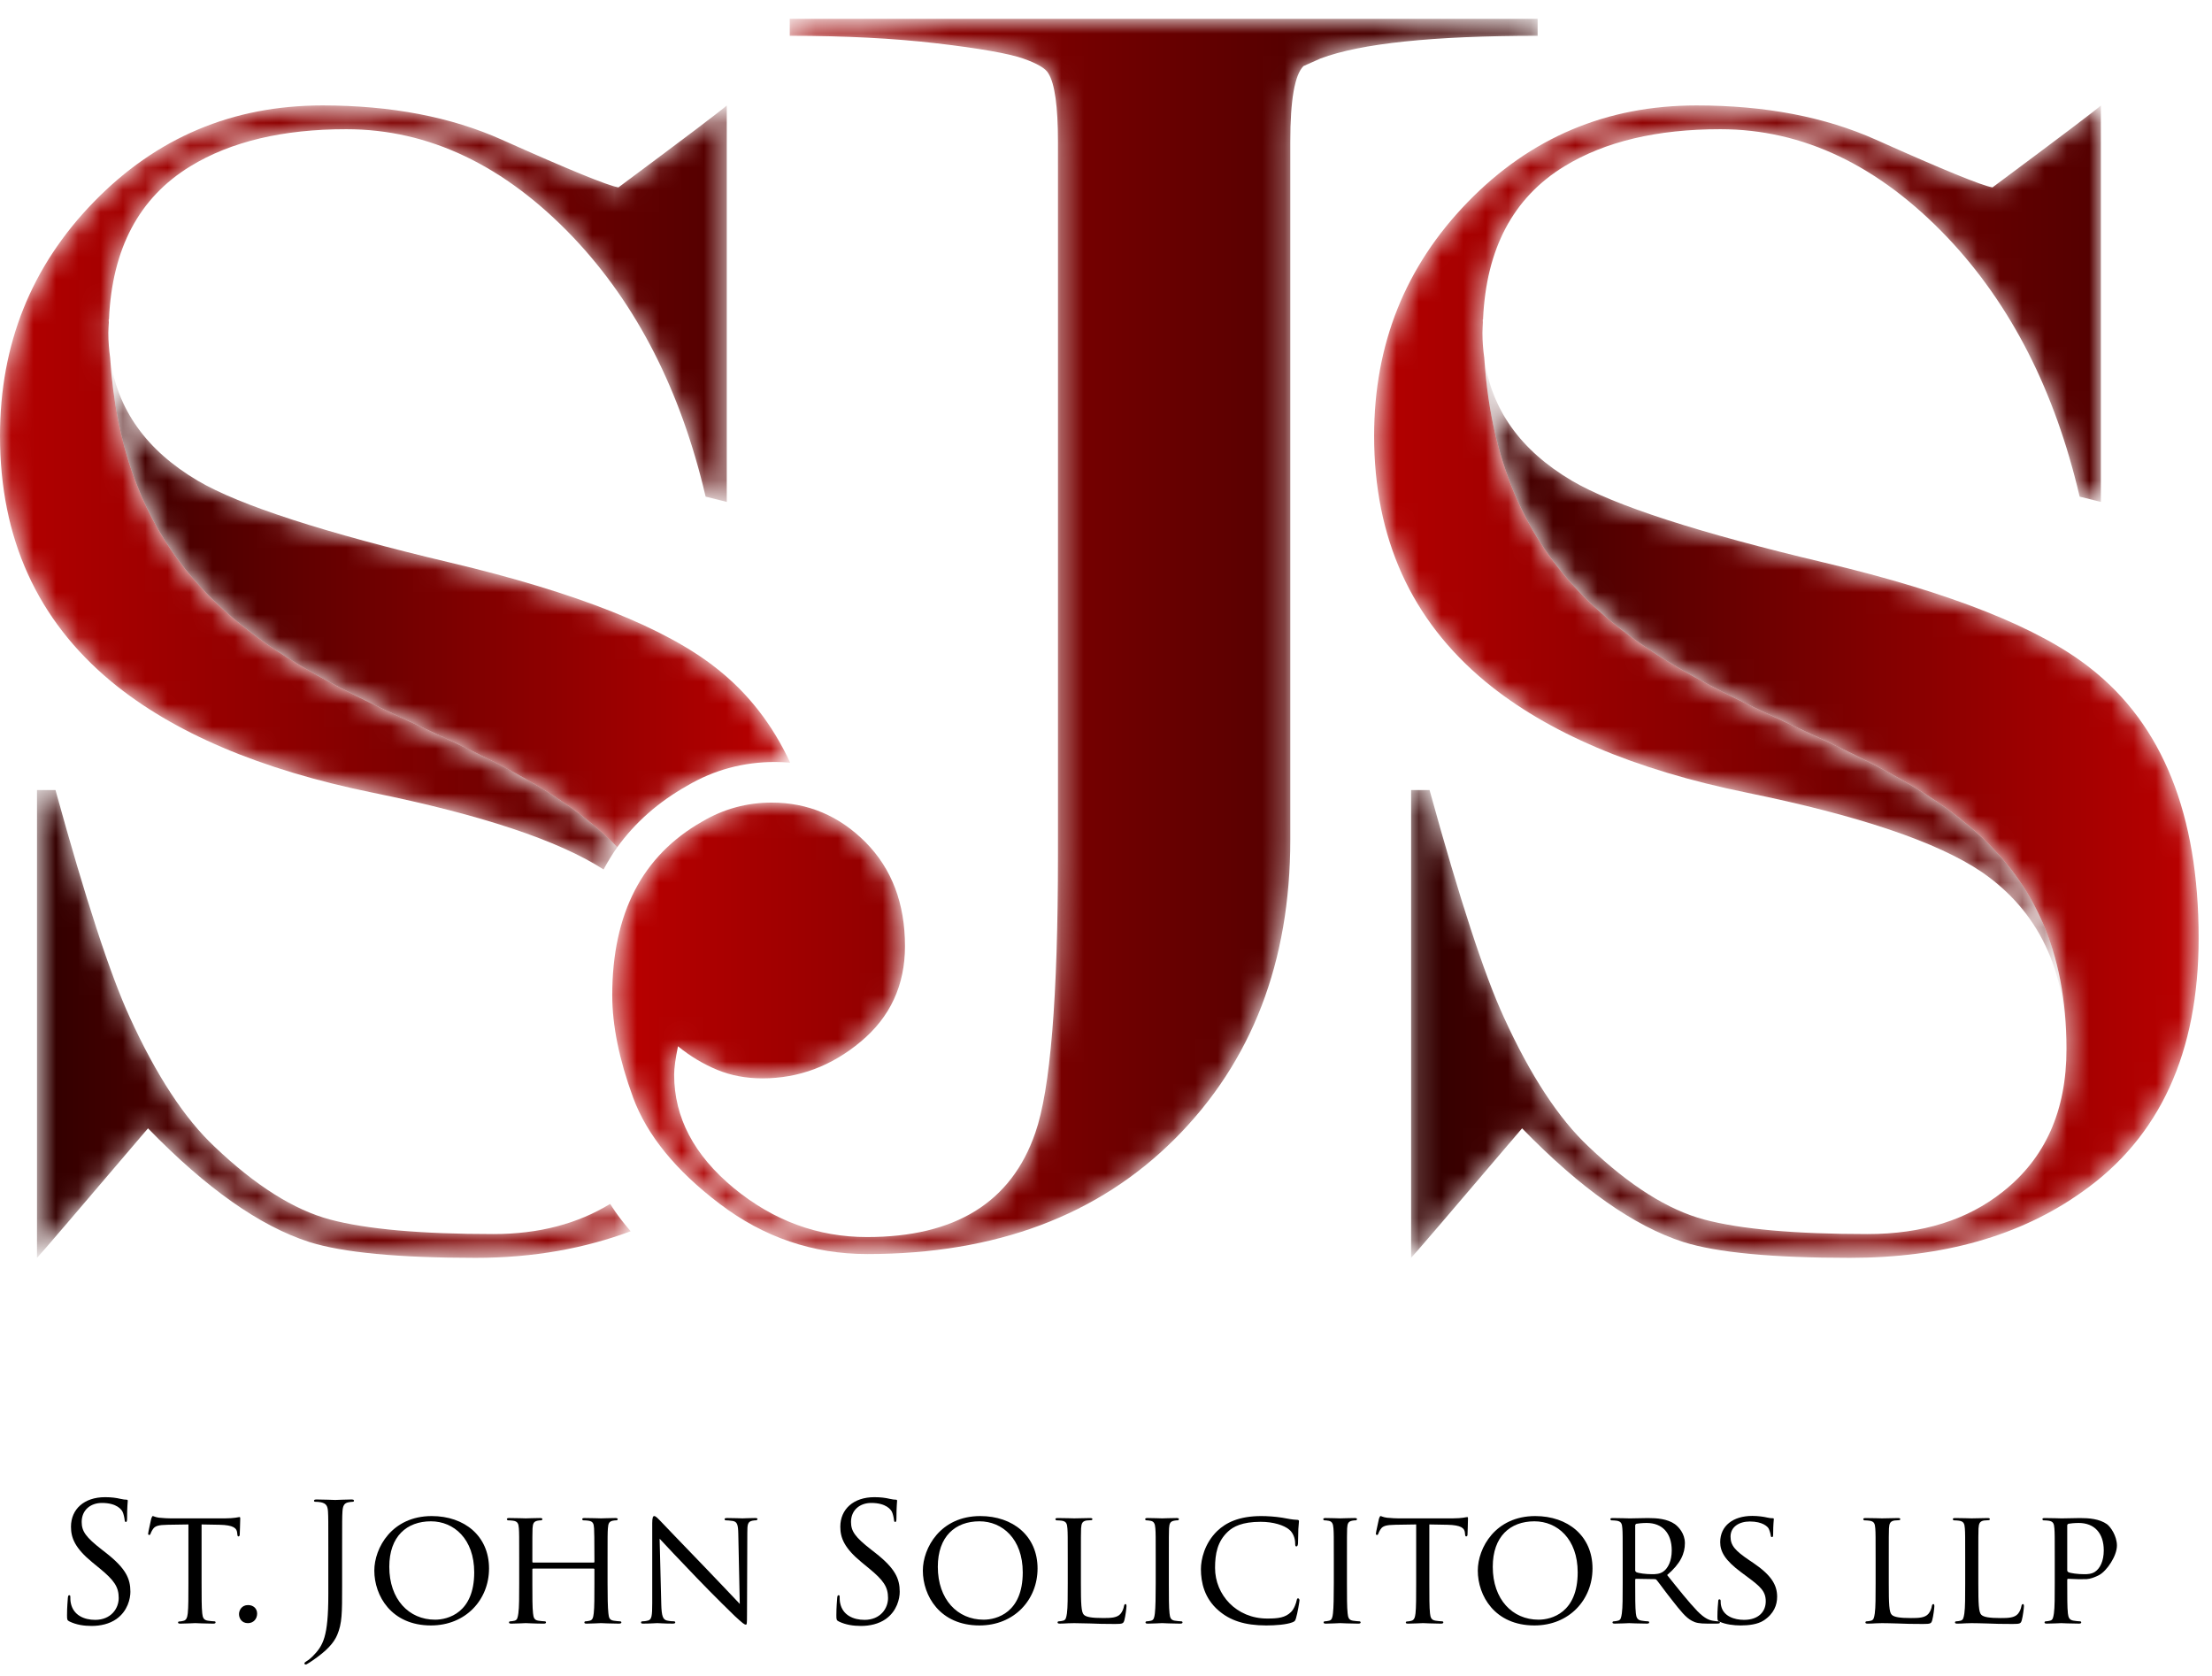 <svg width="99" height="75" viewBox="0 0 99 75" fill="none" xmlns="http://www.w3.org/2000/svg"><path  fillRule="evenodd" clipRule="evenodd" d="M3.111 72.563C3.008 72.512 3 72.482 3 72.284C3 71.916 3.03 71.622 3.037 71.505C3.045 71.424 3.059 71.387 3.096 71.387C3.14 71.387 3.148 71.41 3.148 71.468C3.148 71.534 3.148 71.638 3.17 71.74C3.281 72.284 3.766 72.49 4.26 72.49C4.967 72.49 5.313 71.982 5.313 71.513C5.313 71.006 5.099 70.712 4.466 70.19L4.134 69.918C3.354 69.278 3.177 68.822 3.177 68.323C3.177 67.537 3.766 67 4.701 67C4.989 67 5.202 67.03 5.387 67.074C5.527 67.103 5.586 67.111 5.644 67.111C5.703 67.111 5.718 67.125 5.718 67.162C5.718 67.198 5.688 67.442 5.688 67.941C5.688 68.058 5.674 68.11 5.637 68.11C5.593 68.11 5.586 68.074 5.578 68.014C5.57 67.926 5.527 67.728 5.482 67.646C5.438 67.566 5.239 67.258 4.562 67.258C4.053 67.258 3.656 67.574 3.656 68.11C3.656 68.529 3.847 68.794 4.555 69.345L4.761 69.506C5.63 70.19 5.836 70.646 5.836 71.233C5.836 71.534 5.718 72.093 5.21 72.453C4.894 72.674 4.496 72.762 4.098 72.762C3.752 72.762 3.413 72.71 3.111 72.563" fill="black"></path> <path  fillRule="evenodd" clipRule="evenodd" d="M9.022 70.844C9.022 71.446 9.022 71.938 9.051 72.196C9.073 72.38 9.103 72.496 9.302 72.527C9.39 72.541 9.537 72.556 9.597 72.556C9.64 72.556 9.648 72.585 9.648 72.607C9.648 72.636 9.618 72.659 9.545 72.659C9.191 72.659 8.779 72.636 8.742 72.636C8.712 72.636 8.263 72.659 8.072 72.659C7.998 72.659 7.969 72.644 7.969 72.607C7.969 72.585 7.984 72.563 8.02 72.563C8.079 72.563 8.153 72.548 8.211 72.533C8.344 72.504 8.381 72.38 8.404 72.196C8.433 71.938 8.433 71.446 8.433 70.844V68.22L7.498 68.235C7.093 68.242 6.937 68.286 6.842 68.433C6.768 68.544 6.761 68.588 6.739 68.632C6.724 68.683 6.702 68.691 6.672 68.691C6.658 68.691 6.629 68.676 6.629 68.639C6.629 68.572 6.761 68.014 6.768 67.963C6.783 67.927 6.812 67.845 6.834 67.845C6.879 67.845 6.945 67.896 7.122 67.919C7.305 67.94 7.556 67.948 7.63 67.948H10.075C10.289 67.948 10.436 67.933 10.54 67.919C10.635 67.904 10.693 67.89 10.723 67.89C10.752 67.89 10.752 67.927 10.752 67.963C10.752 68.154 10.73 68.602 10.73 68.676C10.73 68.727 10.701 68.756 10.672 68.756C10.642 68.756 10.628 68.734 10.62 68.646L10.613 68.58C10.591 68.389 10.45 68.249 9.832 68.235L9.022 68.22V70.844H9.022Z" fill="black"></path> <path  fillRule="evenodd" clipRule="evenodd" d="M10.697 72.233C10.697 72.063 10.815 71.828 11.103 71.828C11.331 71.828 11.508 71.975 11.508 72.21C11.508 72.446 11.346 72.637 11.095 72.637C10.815 72.637 10.697 72.416 10.697 72.233" fill="black"></path> <path  fillRule="evenodd" clipRule="evenodd" d="M15.312 70.997C15.312 72.188 15.312 72.644 15.092 73.165C14.937 73.533 14.613 73.879 14.017 74.289C13.921 74.356 13.802 74.437 13.729 74.474C13.714 74.481 13.699 74.488 13.677 74.488C13.656 74.488 13.625 74.474 13.625 74.445C13.625 74.4 13.662 74.378 13.729 74.334C13.818 74.282 13.921 74.194 13.987 74.128C14.466 73.644 14.694 73.253 14.694 71.357V69.234C14.694 68.088 14.694 67.881 14.68 67.647C14.664 67.397 14.605 67.28 14.362 67.228C14.303 67.213 14.178 67.206 14.112 67.206C14.083 67.206 14.053 67.191 14.053 67.161C14.053 67.117 14.09 67.103 14.17 67.103C14.502 67.103 14.966 67.125 15.003 67.125C15.04 67.125 15.504 67.103 15.725 67.103C15.806 67.103 15.843 67.117 15.843 67.161C15.843 67.191 15.813 67.206 15.784 67.206C15.732 67.206 15.688 67.213 15.599 67.228C15.4 67.265 15.342 67.389 15.327 67.647C15.312 67.881 15.312 68.088 15.312 69.234V70.997H15.312Z" fill="black"></path> <path  fillRule="evenodd" clipRule="evenodd" d="M19.471 72.482C20.053 72.482 21.224 72.173 21.224 70.365C21.224 68.867 20.311 68.08 19.287 68.08C18.204 68.08 17.423 68.756 17.423 70.116C17.423 71.571 18.3 72.482 19.471 72.482ZM19.323 67.845C20.783 67.845 21.887 68.734 21.887 70.19C21.887 71.586 20.848 72.74 19.287 72.74C17.512 72.74 16.753 71.409 16.753 70.285C16.753 69.278 17.534 67.845 19.323 67.845Z" fill="black"></path> <path  fillRule="evenodd" clipRule="evenodd" d="M27.192 70.844C27.192 71.446 27.2 71.938 27.229 72.195C27.251 72.379 27.266 72.496 27.465 72.527C27.553 72.541 27.7 72.556 27.752 72.556C27.796 72.556 27.81 72.585 27.81 72.607C27.81 72.636 27.774 72.659 27.7 72.659C27.347 72.659 26.935 72.636 26.898 72.636C26.868 72.636 26.448 72.659 26.257 72.659C26.183 72.659 26.154 72.644 26.154 72.607C26.154 72.585 26.169 72.556 26.206 72.556C26.264 72.556 26.338 72.541 26.397 72.527C26.53 72.496 26.551 72.371 26.574 72.188C26.604 71.931 26.604 71.46 26.604 70.859V70.233C26.604 70.204 26.588 70.196 26.567 70.196H23.863C23.841 70.196 23.826 70.204 23.826 70.233V70.859C23.826 71.46 23.826 71.938 23.856 72.195C23.878 72.379 23.901 72.496 24.092 72.527C24.187 72.541 24.328 72.556 24.386 72.556C24.423 72.556 24.437 72.585 24.437 72.607C24.437 72.636 24.409 72.659 24.335 72.659C23.974 72.659 23.562 72.636 23.532 72.636C23.495 72.636 23.082 72.659 22.884 72.659C22.818 72.659 22.781 72.644 22.781 72.607C22.781 72.585 22.796 72.556 22.833 72.556C22.892 72.556 22.972 72.541 23.032 72.527C23.157 72.496 23.171 72.379 23.2 72.195C23.237 71.938 23.237 71.446 23.237 70.844V69.741C23.237 68.771 23.237 68.595 23.223 68.396C23.207 68.183 23.171 68.08 22.958 68.052C22.906 68.043 22.796 68.036 22.736 68.036C22.714 68.036 22.686 68.007 22.686 67.985C22.686 67.948 22.714 67.933 22.788 67.933C23.082 67.933 23.495 67.948 23.532 67.948C23.562 67.948 23.974 67.933 24.173 67.933C24.247 67.933 24.275 67.948 24.275 67.985C24.275 68.007 24.247 68.036 24.224 68.036C24.18 68.036 24.136 68.036 24.062 68.052C23.886 68.088 23.849 68.175 23.834 68.396C23.826 68.595 23.826 68.786 23.826 69.756V69.888C23.826 69.925 23.841 69.925 23.863 69.925H26.567C26.588 69.925 26.604 69.925 26.604 69.888V69.756C26.604 68.786 26.596 68.595 26.588 68.396C26.574 68.183 26.543 68.08 26.331 68.052C26.279 68.043 26.169 68.036 26.109 68.036C26.08 68.036 26.058 68.007 26.058 67.985C26.058 67.948 26.087 67.933 26.161 67.933C26.448 67.933 26.868 67.948 26.898 67.948C26.935 67.948 27.347 67.933 27.538 67.933C27.611 67.933 27.648 67.948 27.648 67.985C27.648 68.007 27.619 68.036 27.59 68.036C27.546 68.036 27.509 68.036 27.428 68.052C27.259 68.088 27.222 68.175 27.207 68.396C27.192 68.595 27.192 68.771 27.192 69.741V70.844H27.192Z" fill="black"></path> <path  fillRule="evenodd" clipRule="evenodd" d="M29.596 71.806C29.611 72.321 29.67 72.475 29.846 72.519C29.964 72.548 30.111 72.556 30.171 72.556C30.2 72.556 30.222 72.578 30.222 72.607C30.222 72.644 30.178 72.658 30.104 72.658C29.736 72.658 29.479 72.636 29.419 72.636C29.36 72.636 29.088 72.658 28.794 72.658C28.727 72.658 28.69 72.652 28.69 72.607C28.69 72.578 28.712 72.556 28.742 72.556C28.794 72.556 28.911 72.548 29.008 72.519C29.169 72.475 29.191 72.306 29.191 71.74V68.161C29.191 67.912 29.228 67.845 29.279 67.845C29.353 67.845 29.464 67.97 29.529 68.036C29.633 68.139 30.576 69.139 31.577 70.167C32.218 70.828 32.91 71.571 33.109 71.776L33.043 68.646C33.035 68.242 32.998 68.102 32.8 68.065C32.682 68.044 32.534 68.036 32.483 68.036C32.439 68.036 32.431 68 32.431 67.977C32.431 67.94 32.483 67.933 32.556 67.933C32.852 67.933 33.16 67.948 33.234 67.948C33.308 67.948 33.521 67.933 33.787 67.933C33.853 67.933 33.904 67.94 33.904 67.977C33.904 68 33.875 68.036 33.831 68.036C33.801 68.036 33.75 68.036 33.676 68.052C33.462 68.095 33.447 68.22 33.447 68.595L33.433 72.255C33.433 72.666 33.425 72.703 33.382 72.703C33.315 72.703 33.249 72.652 32.888 72.321C32.821 72.261 31.886 71.344 31.202 70.63C30.45 69.844 29.721 69.08 29.522 68.859L29.596 71.806H29.596Z" fill="black"></path> <path  fillRule="evenodd" clipRule="evenodd" d="M37.543 72.563C37.44 72.512 37.432 72.482 37.432 72.284C37.432 71.916 37.462 71.622 37.469 71.505C37.477 71.424 37.492 71.387 37.528 71.387C37.573 71.387 37.58 71.41 37.58 71.468C37.58 71.534 37.58 71.638 37.602 71.74C37.713 72.284 38.198 72.49 38.693 72.49C39.399 72.49 39.745 71.982 39.745 71.513C39.745 71.006 39.531 70.712 38.898 70.19L38.567 69.918C37.787 69.278 37.609 68.822 37.609 68.323C37.609 67.537 38.198 67 39.134 67C39.422 67 39.635 67.03 39.819 67.074C39.959 67.103 40.018 67.111 40.077 67.111C40.135 67.111 40.15 67.125 40.15 67.162C40.15 67.198 40.121 67.442 40.121 67.941C40.121 68.058 40.106 68.11 40.069 68.11C40.025 68.11 40.018 68.074 40.01 68.014C40.003 67.926 39.959 67.728 39.914 67.646C39.87 67.566 39.672 67.258 38.994 67.258C38.486 67.258 38.088 67.574 38.088 68.11C38.088 68.529 38.28 68.794 38.987 69.345L39.193 69.506C40.062 70.19 40.268 70.646 40.268 71.233C40.268 71.534 40.15 72.093 39.642 72.453C39.326 72.674 38.928 72.762 38.53 72.762C38.184 72.762 37.845 72.71 37.543 72.563" fill="black"></path> <path  fillRule="evenodd" clipRule="evenodd" d="M44.021 72.482C44.603 72.482 45.774 72.173 45.774 70.365C45.774 68.867 44.861 68.08 43.837 68.08C42.754 68.08 41.973 68.756 41.973 70.116C41.973 71.571 42.85 72.482 44.021 72.482ZM43.873 67.845C45.333 67.845 46.437 68.734 46.437 70.19C46.437 71.586 45.398 72.74 43.837 72.74C42.062 72.74 41.303 71.409 41.303 70.285C41.303 69.278 42.084 67.845 43.873 67.845Z" fill="black"></path> <path  fillRule="evenodd" clipRule="evenodd" d="M48.377 70.858C48.377 71.776 48.392 72.151 48.51 72.262C48.613 72.365 48.863 72.408 49.371 72.408C49.71 72.408 49.997 72.402 50.152 72.218C50.233 72.122 50.285 71.99 50.307 71.865C50.314 71.821 50.336 71.784 50.373 71.784C50.402 71.784 50.417 71.814 50.417 71.879C50.417 71.946 50.373 72.321 50.322 72.505C50.277 72.651 50.255 72.674 49.909 72.674C49.445 72.674 49.084 72.666 48.783 72.651C48.489 72.643 48.266 72.637 48.076 72.637C48.046 72.637 47.935 72.637 47.81 72.643C47.678 72.651 47.538 72.658 47.434 72.658C47.368 72.658 47.332 72.643 47.332 72.607C47.332 72.585 47.347 72.556 47.384 72.556C47.442 72.556 47.523 72.542 47.583 72.526C47.707 72.497 47.722 72.379 47.752 72.196C47.788 71.938 47.788 71.446 47.788 70.843V69.742C47.788 68.771 47.788 68.595 47.773 68.397C47.759 68.183 47.722 68.08 47.509 68.051C47.457 68.043 47.347 68.037 47.288 68.037C47.265 68.037 47.235 68.007 47.235 67.985C47.235 67.948 47.265 67.934 47.339 67.934C47.633 67.934 48.039 67.948 48.076 67.948C48.104 67.948 48.591 67.934 48.79 67.934C48.856 67.934 48.893 67.948 48.893 67.985C48.893 68.007 48.863 68.029 48.841 68.029C48.797 68.029 48.701 68.037 48.627 68.043C48.436 68.08 48.4 68.175 48.385 68.397C48.377 68.595 48.377 68.771 48.377 69.742V70.858H48.377Z" fill="black"></path> <path  fillRule="evenodd" clipRule="evenodd" d="M84.534 70.859C84.534 71.776 84.549 72.152 84.667 72.262C84.769 72.365 85.019 72.409 85.528 72.409C85.867 72.409 86.154 72.402 86.309 72.218C86.39 72.123 86.442 71.99 86.463 71.865C86.471 71.821 86.493 71.784 86.53 71.784C86.559 71.784 86.574 71.814 86.574 71.88C86.574 71.946 86.53 72.321 86.479 72.505C86.434 72.652 86.412 72.674 86.066 72.674C85.602 72.674 85.241 72.667 84.939 72.652C84.645 72.644 84.423 72.637 84.232 72.637C84.203 72.637 84.092 72.637 83.967 72.644C83.835 72.652 83.694 72.659 83.591 72.659C83.525 72.659 83.488 72.644 83.488 72.608C83.488 72.585 83.503 72.556 83.54 72.556C83.599 72.556 83.68 72.542 83.739 72.527C83.863 72.497 83.879 72.38 83.908 72.197C83.945 71.939 83.945 71.446 83.945 70.844V69.742C83.945 68.772 83.945 68.596 83.93 68.397C83.915 68.184 83.879 68.081 83.665 68.052C83.614 68.044 83.503 68.037 83.444 68.037C83.422 68.037 83.392 68.008 83.392 67.985C83.392 67.948 83.422 67.934 83.495 67.934C83.79 67.934 84.195 67.948 84.232 67.948C84.261 67.948 84.748 67.934 84.947 67.934C85.013 67.934 85.05 67.948 85.05 67.985C85.05 68.008 85.019 68.029 84.998 68.029C84.954 68.029 84.858 68.037 84.784 68.044C84.593 68.081 84.556 68.176 84.542 68.397C84.534 68.596 84.534 68.772 84.534 69.742V70.859H84.534Z" fill="black"></path> <path  fillRule="evenodd" clipRule="evenodd" d="M88.542 70.859C88.542 71.776 88.558 72.152 88.675 72.262C88.778 72.365 89.028 72.409 89.536 72.409C89.876 72.409 90.163 72.402 90.317 72.218C90.398 72.123 90.45 71.99 90.472 71.865C90.479 71.821 90.502 71.784 90.539 71.784C90.567 71.784 90.583 71.814 90.583 71.88C90.583 71.946 90.539 72.321 90.487 72.505C90.442 72.652 90.421 72.674 90.074 72.674C89.61 72.674 89.249 72.667 88.948 72.652C88.654 72.644 88.432 72.637 88.241 72.637C88.211 72.637 88.1 72.637 87.975 72.644C87.843 72.652 87.703 72.659 87.6 72.659C87.534 72.659 87.497 72.644 87.497 72.608C87.497 72.585 87.512 72.556 87.549 72.556C87.608 72.556 87.689 72.542 87.748 72.527C87.872 72.497 87.887 72.38 87.917 72.197C87.954 71.939 87.954 71.446 87.954 70.844V69.742C87.954 68.772 87.954 68.596 87.939 68.397C87.924 68.184 87.887 68.081 87.674 68.052C87.623 68.044 87.512 68.037 87.453 68.037C87.43 68.037 87.401 68.008 87.401 67.985C87.401 67.948 87.43 67.934 87.504 67.934C87.798 67.934 88.204 67.948 88.241 67.948C88.27 67.948 88.756 67.934 88.955 67.934C89.022 67.934 89.059 67.948 89.059 67.985C89.059 68.008 89.028 68.029 89.007 68.029C88.962 68.029 88.866 68.037 88.792 68.044C88.602 68.081 88.565 68.176 88.55 68.397C88.542 68.596 88.542 68.772 88.542 69.742V70.859H88.542Z" fill="black"></path> <path  fillRule="evenodd" clipRule="evenodd" d="M92.521 70.27C92.521 70.307 92.536 70.329 92.565 70.352C92.662 70.403 92.993 70.447 93.28 70.447C93.434 70.447 93.611 70.44 93.766 70.337C93.987 70.19 94.156 69.858 94.156 69.382C94.156 68.602 93.729 68.154 93.037 68.154C92.845 68.154 92.638 68.176 92.573 68.19C92.543 68.206 92.521 68.227 92.521 68.264V70.27H92.521ZM91.962 69.742C91.962 68.771 91.962 68.595 91.946 68.397C91.932 68.184 91.895 68.081 91.682 68.052C91.63 68.044 91.52 68.037 91.46 68.037C91.438 68.037 91.409 68.007 91.409 67.986C91.409 67.949 91.438 67.934 91.512 67.934C91.806 67.934 92.241 67.949 92.277 67.949C92.344 67.949 92.889 67.934 93.088 67.934C93.501 67.934 93.957 67.97 94.296 68.206C94.458 68.323 94.745 68.733 94.745 69.166C94.745 69.629 94.296 70.296 93.95 70.484C93.784 70.574 93.547 70.66 93.39 70.667C93.19 70.677 92.915 70.672 92.565 70.653C92.536 70.653 92.521 70.667 92.521 70.704V70.851C92.521 71.454 92.521 71.938 92.55 72.196C92.573 72.38 92.609 72.497 92.808 72.526C92.897 72.542 93.037 72.556 93.096 72.556C93.139 72.556 93.147 72.586 93.147 72.607C93.147 72.637 93.118 72.658 93.044 72.658C92.69 72.658 92.278 72.637 92.249 72.637C92.241 72.637 91.806 72.658 91.607 72.658C91.541 72.658 91.505 72.644 91.505 72.607C91.505 72.586 91.52 72.556 91.557 72.556C91.615 72.556 91.696 72.542 91.755 72.526C91.881 72.497 91.895 72.38 91.925 72.196C91.962 71.938 91.962 71.446 91.962 70.844V69.742L91.962 69.742Z" fill="black"></path> <path  fillRule="evenodd" clipRule="evenodd" d="M52.313 70.844C52.313 71.446 52.313 71.938 52.343 72.195C52.364 72.379 52.388 72.496 52.578 72.527C52.674 72.541 52.814 72.556 52.873 72.556C52.91 72.556 52.925 72.585 52.925 72.607C52.925 72.636 52.896 72.659 52.822 72.659C52.461 72.659 52.041 72.636 52.012 72.636C51.975 72.636 51.569 72.659 51.37 72.659C51.304 72.659 51.268 72.644 51.268 72.607C51.268 72.585 51.283 72.556 51.32 72.556C51.378 72.556 51.459 72.541 51.519 72.527C51.643 72.496 51.665 72.379 51.688 72.195C51.717 71.938 51.725 71.446 51.725 70.844V69.741C51.725 68.771 51.725 68.595 51.709 68.396C51.695 68.183 51.643 68.088 51.503 68.059C51.43 68.043 51.349 68.036 51.304 68.036C51.275 68.036 51.253 68.007 51.253 67.985C51.253 67.948 51.283 67.933 51.357 67.933C51.569 67.933 51.975 67.948 52.012 67.948C52.041 67.948 52.461 67.933 52.66 67.933C52.733 67.933 52.763 67.948 52.763 67.985C52.763 68.007 52.733 68.036 52.711 68.036C52.667 68.036 52.623 68.036 52.549 68.052C52.372 68.088 52.336 68.175 52.321 68.396C52.313 68.595 52.313 68.771 52.313 69.741V70.844H52.313Z" fill="black"></path> <path  fillRule="evenodd" clipRule="evenodd" d="M54.536 72.071C53.903 71.527 53.748 70.814 53.748 70.219C53.748 69.8 53.903 69.072 54.477 68.514C54.867 68.139 55.456 67.845 56.45 67.845C56.709 67.845 57.077 67.867 57.392 67.919C57.636 67.963 57.842 68.007 58.056 68.014C58.123 68.014 58.136 68.044 58.136 68.08C58.136 68.132 58.123 68.205 58.108 68.433C58.1 68.639 58.1 68.984 58.093 69.072C58.086 69.168 58.056 69.204 58.02 69.204C57.975 69.204 57.967 69.16 57.967 69.072C57.967 68.83 57.864 68.58 57.695 68.448C57.466 68.256 56.995 68.102 56.422 68.102C55.589 68.102 55.191 68.323 54.963 68.536C54.485 68.977 54.381 69.536 54.381 70.167C54.381 71.365 55.331 72.431 56.716 72.431C57.202 72.431 57.526 72.394 57.784 72.136C57.924 71.997 58.012 71.732 58.034 71.616C58.049 71.549 58.056 71.527 58.1 71.527C58.129 71.527 58.16 71.571 58.16 71.616C58.16 71.659 58.071 72.203 58.004 72.416C57.967 72.533 57.953 72.556 57.842 72.6C57.578 72.703 57.092 72.74 56.672 72.74C55.699 72.74 55.044 72.512 54.536 72.071" fill="black"></path> <path  fillRule="evenodd" clipRule="evenodd" d="M60.284 70.844C60.284 71.446 60.284 71.938 60.314 72.195C60.335 72.379 60.359 72.496 60.549 72.527C60.645 72.541 60.785 72.556 60.844 72.556C60.88 72.556 60.896 72.585 60.896 72.607C60.896 72.636 60.867 72.659 60.793 72.659C60.432 72.659 60.011 72.636 59.983 72.636C59.946 72.636 59.54 72.659 59.341 72.659C59.275 72.659 59.239 72.644 59.239 72.607C59.239 72.585 59.254 72.556 59.291 72.556C59.349 72.556 59.43 72.541 59.489 72.527C59.614 72.496 59.636 72.379 59.659 72.195C59.688 71.938 59.696 71.446 59.696 70.844V69.741C59.696 68.771 59.696 68.595 59.68 68.396C59.666 68.183 59.614 68.088 59.474 68.059C59.401 68.043 59.319 68.036 59.275 68.036C59.246 68.036 59.224 68.007 59.224 67.985C59.224 67.948 59.254 67.933 59.328 67.933C59.54 67.933 59.946 67.948 59.983 67.948C60.011 67.948 60.432 67.933 60.631 67.933C60.704 67.933 60.734 67.948 60.734 67.985C60.734 68.007 60.704 68.036 60.682 68.036C60.638 68.036 60.594 68.036 60.52 68.052C60.343 68.088 60.306 68.175 60.292 68.396C60.284 68.595 60.284 68.771 60.284 69.741V70.844H60.284Z" fill="black"></path> <path  fillRule="evenodd" clipRule="evenodd" d="M63.971 70.844C63.971 71.446 63.971 71.938 64.001 72.196C64.022 72.38 64.052 72.496 64.251 72.527C64.339 72.541 64.487 72.556 64.546 72.556C64.589 72.556 64.597 72.585 64.597 72.607C64.597 72.636 64.567 72.659 64.494 72.659C64.14 72.659 63.728 72.636 63.691 72.636C63.662 72.636 63.213 72.659 63.021 72.659C62.947 72.659 62.918 72.644 62.918 72.607C62.918 72.585 62.933 72.563 62.97 72.563C63.028 72.563 63.102 72.548 63.16 72.533C63.294 72.504 63.331 72.38 63.353 72.196C63.382 71.938 63.382 71.446 63.382 70.844V68.22L62.447 68.235C62.042 68.242 61.886 68.286 61.791 68.433C61.717 68.544 61.71 68.588 61.688 68.632C61.673 68.683 61.651 68.691 61.621 68.691C61.608 68.691 61.578 68.676 61.578 68.639C61.578 68.572 61.71 68.014 61.717 67.963C61.732 67.927 61.761 67.845 61.783 67.845C61.828 67.845 61.894 67.896 62.071 67.919C62.255 67.94 62.505 67.948 62.579 67.948H65.024C65.238 67.948 65.385 67.933 65.489 67.919C65.584 67.904 65.643 67.89 65.672 67.89C65.701 67.89 65.701 67.927 65.701 67.963C65.701 68.154 65.68 68.602 65.68 68.676C65.68 68.727 65.651 68.756 65.621 68.756C65.591 68.756 65.577 68.734 65.569 68.646L65.562 68.58C65.54 68.389 65.4 68.249 64.782 68.235L63.971 68.22V70.844H63.971Z" fill="black"></path> <path  fillRule="evenodd" clipRule="evenodd" d="M68.858 72.482C69.44 72.482 70.611 72.173 70.611 70.365C70.611 68.867 69.698 68.08 68.674 68.08C67.591 68.08 66.81 68.756 66.81 70.116C66.81 71.571 67.687 72.482 68.858 72.482ZM68.71 67.845C70.169 67.845 71.274 68.734 71.274 70.19C71.274 71.586 70.235 72.74 68.674 72.74C66.899 72.74 66.14 71.409 66.14 70.285C66.14 69.278 66.921 67.845 68.71 67.845Z" fill="black"></path> <path  fillRule="evenodd" clipRule="evenodd" d="M73.185 70.27C73.185 70.307 73.2 70.329 73.229 70.352C73.325 70.403 73.656 70.447 73.943 70.447C74.098 70.447 74.275 70.44 74.43 70.337C74.65 70.19 74.82 69.858 74.82 69.382C74.82 68.602 74.392 68.154 73.701 68.154C73.509 68.154 73.302 68.176 73.236 68.19C73.207 68.206 73.185 68.227 73.185 68.264V70.27H73.185ZM72.625 69.742C72.625 68.771 72.625 68.595 72.61 68.397C72.596 68.184 72.559 68.081 72.346 68.052C72.294 68.044 72.184 68.037 72.124 68.037C72.102 68.037 72.073 68.007 72.073 67.986C72.073 67.949 72.102 67.934 72.176 67.934C72.47 67.934 72.904 67.949 72.941 67.949C73.008 67.949 73.553 67.934 73.752 67.934C74.165 67.934 74.621 67.97 74.96 68.206C75.122 68.323 75.409 68.624 75.409 69.058C75.409 69.521 75.217 69.97 74.614 70.484C75.144 71.146 75.593 71.711 75.969 72.1C76.315 72.454 76.528 72.512 76.69 72.534C76.815 72.556 76.882 72.556 76.919 72.556C76.956 72.556 76.977 72.586 76.977 72.607C76.977 72.644 76.941 72.658 76.823 72.658H76.418C76.049 72.658 75.888 72.622 75.726 72.534C75.446 72.387 75.21 72.086 74.841 71.616C74.57 71.278 74.282 70.874 74.142 70.704C74.113 70.675 74.098 70.667 74.054 70.667L73.229 70.653C73.2 70.653 73.185 70.667 73.185 70.704V70.851C73.185 71.454 73.185 71.938 73.214 72.196C73.236 72.38 73.273 72.497 73.472 72.526C73.561 72.542 73.701 72.556 73.76 72.556C73.803 72.556 73.81 72.586 73.81 72.607C73.81 72.637 73.781 72.658 73.708 72.658C73.354 72.658 72.941 72.637 72.912 72.637C72.904 72.637 72.47 72.658 72.271 72.658C72.205 72.658 72.168 72.644 72.168 72.607C72.168 72.586 72.184 72.556 72.221 72.556C72.279 72.556 72.36 72.542 72.419 72.526C72.544 72.497 72.559 72.38 72.588 72.196C72.625 71.938 72.625 71.446 72.625 70.844V69.742Z" fill="black"></path> <path  fillRule="evenodd" clipRule="evenodd" d="M76.959 72.57C76.871 72.526 76.864 72.505 76.864 72.335C76.864 72.026 76.892 71.777 76.9 71.674C76.9 71.608 76.914 71.571 76.952 71.571C76.989 71.571 77.01 71.593 77.01 71.645C77.01 71.696 77.01 71.785 77.033 71.873C77.136 72.328 77.621 72.49 78.056 72.49C78.697 72.49 79.028 72.13 79.028 71.659C79.028 71.211 78.785 70.998 78.211 70.572L77.916 70.352C77.216 69.83 76.989 69.448 76.989 69.014C76.989 68.279 77.571 67.838 78.425 67.838C78.682 67.838 78.94 67.875 79.095 67.912C79.22 67.941 79.271 67.941 79.323 67.941C79.375 67.941 79.389 67.949 79.389 67.986C79.389 68.014 79.359 68.221 79.359 68.646C79.359 68.742 79.352 68.786 79.309 68.786C79.264 68.786 79.257 68.756 79.249 68.706C79.242 68.632 79.19 68.462 79.153 68.397C79.11 68.323 78.896 68.088 78.314 68.088C77.843 68.088 77.452 68.323 77.452 68.764C77.452 69.161 77.651 69.388 78.291 69.822L78.477 69.947C79.264 70.484 79.537 70.918 79.537 71.454C79.537 71.821 79.396 72.218 78.933 72.519C78.66 72.695 78.255 72.74 77.902 72.74C77.6 72.74 77.225 72.695 76.959 72.57" fill="black"></path> <mask  id="mask0" mask-type="alpha" maskUnits="userSpaceOnUse" x="61" y="4" width="34" height="43"><path  d="M89.175 8.386C88.703 8.308 86.966 7.598 83.971 6.257C81.682 5.231 79.004 4.718 75.927 4.718C71.906 4.718 68.495 6.159 65.697 9.036C62.897 11.915 61.5 15.404 61.5 19.505C61.5 24.078 63.158 27.747 66.483 30.504C69.254 32.791 73.152 34.447 78.181 35.473C83.205 36.498 86.708 37.68 88.69 39.02C91.221 40.757 92.487 43.396 92.487 46.946C92.487 28.98 67.751 36.269 66.429 16.014C66.379 15.65 66.348 15.276 66.348 14.891C66.348 14.733 66.363 14.591 66.367 14.437C66.367 14.387 66.363 14.343 66.363 14.292H66.375C66.514 11.139 67.715 8.849 70.016 7.442C71.827 6.335 74.156 5.782 76.994 5.782C80.697 5.782 84.09 7.401 87.166 10.633C90.005 13.632 91.973 17.493 93.077 22.225L94.027 22.461V4.718C93.867 4.877 92.252 6.098 89.175 8.386Z" fill="white"></path></mask> <g  mask="url(#mask0)"><path  fillRule="evenodd" clipRule="evenodd" d="M89.175 8.386C88.703 8.308 86.966 7.598 83.971 6.257C81.682 5.231 79.004 4.718 75.927 4.718C71.906 4.718 68.495 6.159 65.697 9.036C62.897 11.915 61.5 15.404 61.5 19.505C61.5 24.078 63.158 27.747 66.483 30.504C69.254 32.791 73.152 34.447 78.181 35.473C83.205 36.498 86.708 37.68 88.69 39.02C91.221 40.757 92.487 43.396 92.487 46.946C92.487 28.98 67.751 36.269 66.429 16.014C66.379 15.65 66.348 15.276 66.348 14.891C66.348 14.733 66.363 14.591 66.367 14.437C66.367 14.387 66.363 14.343 66.363 14.292H66.375C66.514 11.139 67.715 8.849 70.016 7.442C71.827 6.335 74.156 5.782 76.994 5.782C80.697 5.782 84.09 7.401 87.166 10.633C90.005 13.632 91.973 17.493 93.077 22.225L94.027 22.461V4.718C93.867 4.877 92.252 6.098 89.175 8.386Z" fill="url(#paint0_linear)"></path></g> <mask  id="mask1" mask-type="alpha" maskUnits="userSpaceOnUse" x="63" y="16" width="36" height="41"><path  d="M92.487 46.946C92.487 49.708 91.537 51.836 89.636 53.332C88.053 54.594 86.035 55.225 83.581 55.225C80.333 55.225 77.896 55.007 76.274 54.576C74.652 54.143 72.929 53.056 71.107 51.321C69.761 50.061 68.492 48.126 67.307 45.526C66.434 43.634 65.327 40.243 63.981 35.354H63.156V56.29C63.311 56.131 64.967 54.202 68.122 50.494C70.727 53.175 73.129 54.87 75.336 55.58C76.836 56.053 79.316 56.29 82.788 56.29C86.966 56.29 90.436 55.304 93.197 53.332C96.664 50.89 98.402 47.104 98.402 41.977C98.402 36.459 96.79 32.438 93.57 29.912C91.29 28.1 87.322 26.522 81.665 25.181C76.009 23.84 72.238 22.621 70.356 21.516C68.044 20.152 66.742 18.317 66.429 16.014C67.751 36.269 92.487 28.98 92.487 46.946Z" fill="white"></path></mask> <g  mask="url(#mask1)"><path  fillRule="evenodd" clipRule="evenodd" d="M92.487 46.946C92.487 49.708 91.537 51.836 89.636 53.332C88.053 54.594 86.035 55.225 83.581 55.225C80.333 55.225 77.896 55.007 76.274 54.576C74.652 54.143 72.929 53.056 71.107 51.321C69.761 50.061 68.492 48.126 67.307 45.526C66.434 43.634 65.327 40.243 63.981 35.354H63.156V56.29C63.311 56.131 64.967 54.202 68.122 50.494C70.727 53.175 73.129 54.87 75.336 55.58C76.836 56.053 79.316 56.29 82.788 56.29C86.966 56.29 90.436 55.304 93.197 53.332C96.664 50.89 98.402 47.104 98.402 41.977C98.402 36.459 96.79 32.438 93.57 29.912C91.29 28.1 87.322 26.522 81.665 25.181C76.009 23.84 72.238 22.621 70.356 21.516C68.044 20.152 66.742 18.317 66.429 16.014C67.751 36.269 92.487 28.98 92.487 46.946Z" fill="url(#paint1_linear)"></path></g> <mask  id="mask2" mask-type="alpha" maskUnits="userSpaceOnUse" x="0" y="4" width="33" height="35"><path  d="M27.678 8.386C27.205 8.308 25.468 7.598 22.472 6.257C20.184 5.231 17.506 4.718 14.431 4.718C10.408 4.718 6.997 6.159 4.199 9.036C1.399 11.915 0 15.404 0 19.505C0 24.078 1.661 27.747 4.986 30.504C7.755 32.791 11.653 34.447 16.681 35.473C21.569 36.469 25.004 37.616 27.013 38.91C27.202 38.564 27.401 38.224 27.63 37.909C20.824 30.884 5.948 31.601 4.929 16.014C4.881 15.65 4.849 15.276 4.849 14.891C4.849 14.733 4.865 14.591 4.871 14.437C4.871 14.387 4.865 14.343 4.865 14.292H4.877C5.014 11.139 6.215 8.849 8.518 7.442C10.33 6.335 12.658 5.782 15.495 5.782C19.201 5.782 22.593 7.401 25.668 10.633C28.506 13.632 30.476 17.493 31.581 22.225L32.527 22.461V4.718C32.369 4.877 30.755 6.098 27.678 8.386Z" fill="white"></path></mask> <g  mask="url(#mask2)"><path  fillRule="evenodd" clipRule="evenodd" d="M27.678 8.386C27.205 8.308 25.468 7.598 22.472 6.257C20.184 5.231 17.506 4.718 14.431 4.718C10.408 4.718 6.997 6.159 4.199 9.036C1.399 11.915 0 15.404 0 19.505C0 24.078 1.661 27.747 4.986 30.504C7.755 32.791 11.653 34.447 16.681 35.473C21.569 36.469 25.004 37.616 27.013 38.91C27.202 38.564 27.401 38.224 27.63 37.909C20.824 30.884 5.948 31.601 4.929 16.014C4.881 15.65 4.849 15.276 4.849 14.891C4.849 14.733 4.865 14.591 4.871 14.437C4.871 14.387 4.865 14.343 4.865 14.292H4.877C5.014 11.139 6.215 8.849 8.518 7.442C10.33 6.335 12.658 5.782 15.495 5.782C19.201 5.782 22.593 7.401 25.668 10.633C28.506 13.632 30.476 17.493 31.581 22.225L32.527 22.461V4.718C32.369 4.877 30.755 6.098 27.678 8.386Z" fill="url(#paint2_linear)"></path></g> <mask  id="mask3" mask-type="alpha" maskUnits="userSpaceOnUse" x="1" y="16" width="35" height="41"><path  d="M27.629 37.91C28.426 36.807 29.464 35.893 30.74 35.171C31.947 34.456 33.265 34.1 34.684 34.1C34.915 34.1 35.141 34.112 35.366 34.131C34.577 32.437 33.489 31.022 32.072 29.912C29.793 28.1 25.825 26.522 20.169 25.181C14.512 23.84 10.742 22.621 8.856 21.516C6.546 20.152 5.243 18.317 4.929 16.014C5.948 31.6 20.823 30.884 27.629 37.91ZM1.656 35.354V56.29C1.814 56.131 3.469 54.202 6.624 50.494C9.227 53.175 11.631 54.87 13.839 55.58C15.337 56.053 17.819 56.29 21.29 56.29C23.887 56.29 26.177 55.862 28.227 55.1C27.893 54.719 27.582 54.312 27.307 53.876C25.862 54.758 24.133 55.225 22.082 55.225C18.836 55.225 16.398 55.007 14.775 54.576C13.154 54.143 11.431 53.056 9.609 51.321C8.264 50.061 6.994 48.126 5.808 45.526C4.938 43.634 3.829 40.243 2.483 35.354H1.656Z" fill="white"></path></mask> <g  mask="url(#mask3)"><path  fillRule="evenodd" clipRule="evenodd" d="M27.629 37.91C28.426 36.807 29.464 35.893 30.74 35.171C31.947 34.456 33.265 34.1 34.684 34.1C34.915 34.1 35.141 34.112 35.366 34.131C34.577 32.437 33.489 31.022 32.072 29.912C29.793 28.1 25.825 26.522 20.169 25.181C14.512 23.84 10.742 22.621 8.856 21.516C6.546 20.152 5.243 18.317 4.929 16.014C5.948 31.6 20.823 30.884 27.629 37.91ZM1.656 35.354V56.29C1.814 56.131 3.469 54.202 6.624 50.494C9.227 53.175 11.631 54.87 13.839 55.58C15.337 56.053 17.819 56.29 21.29 56.29C23.887 56.29 26.177 55.862 28.227 55.1C27.893 54.719 27.582 54.312 27.307 53.876C25.862 54.758 24.133 55.225 22.082 55.225C18.836 55.225 16.398 55.007 14.775 54.576C13.154 54.143 11.431 53.056 9.609 51.321C8.264 50.061 6.994 48.126 5.808 45.526C4.938 43.634 3.829 40.243 2.483 35.354H1.656Z" fill="url(#paint3_linear)"></path></g> <mask  id="mask4" mask-type="alpha" maskUnits="userSpaceOnUse" x="27" y="0" width="42" height="57"><path  d="M35.346 0.843V1.602C37.826 1.602 40.023 1.716 41.938 1.941C43.856 2.167 45.137 2.393 45.788 2.618C46.434 2.844 46.814 3.071 46.926 3.294C47.208 3.747 47.35 4.764 47.35 6.345V38.258C47.35 44.635 47.009 48.785 46.333 50.703C45.262 53.808 42.751 55.359 38.803 55.359C36.602 55.359 34.614 54.627 32.836 53.163C31.061 51.696 30.172 50.006 30.172 48.091C30.172 47.808 30.227 47.388 30.344 46.822C30.901 47.276 31.489 47.624 32.105 47.878C32.719 48.131 33.393 48.258 34.12 48.258C35.743 48.258 37.213 47.71 38.528 46.611C39.844 45.512 40.503 44.089 40.503 42.343C40.503 40.428 39.913 38.877 38.74 37.693C37.563 36.51 36.163 35.917 34.54 35.917C33.421 35.917 32.383 36.201 31.432 36.764C28.746 38.285 27.402 40.877 27.402 44.54C27.402 45.892 27.712 47.415 28.331 49.105C28.951 50.794 30.248 52.388 32.222 53.881C34.189 55.374 36.391 56.12 38.812 56.12C44.56 56.12 49.153 54.398 52.591 50.955C56.025 47.516 57.748 43.055 57.748 37.579V6.345C57.748 4.48 57.942 3.353 58.339 2.957L59.099 2.618C60.9 1.941 64.14 1.602 68.818 1.602V0.843H35.346Z" fill="white"></path></mask> <g  mask="url(#mask4)"><path  fillRule="evenodd" clipRule="evenodd" d="M35.346 0.843V1.602C37.826 1.602 40.023 1.716 41.938 1.941C43.856 2.167 45.137 2.393 45.788 2.618C46.434 2.844 46.814 3.071 46.926 3.294C47.208 3.747 47.35 4.764 47.35 6.345V38.258C47.35 44.635 47.009 48.785 46.333 50.703C45.262 53.808 42.751 55.359 38.803 55.359C36.602 55.359 34.614 54.627 32.836 53.163C31.061 51.696 30.172 50.006 30.172 48.091C30.172 47.808 30.227 47.388 30.344 46.822C30.901 47.276 31.489 47.624 32.105 47.878C32.719 48.131 33.393 48.258 34.12 48.258C35.743 48.258 37.213 47.71 38.528 46.611C39.844 45.512 40.503 44.089 40.503 42.343C40.503 40.428 39.913 38.877 38.74 37.693C37.563 36.51 36.163 35.917 34.54 35.917C33.421 35.917 32.383 36.201 31.432 36.764C28.746 38.285 27.402 40.877 27.402 44.54C27.402 45.892 27.712 47.415 28.331 49.105C28.951 50.794 30.248 52.388 32.222 53.881C34.189 55.374 36.391 56.12 38.812 56.12C44.56 56.12 49.153 54.398 52.591 50.955C56.025 47.516 57.748 43.055 57.748 37.579V6.345C57.748 4.48 57.942 3.353 58.339 2.957L59.099 2.618C60.9 1.941 64.14 1.602 68.818 1.602V0.843H35.346Z" fill="url(#paint4_linear)"></path></g> <defs ><linearGradient  id="paint0_linear" x1="105.743" y1="25.832" x2="59.331" y2="25.832" gradientUnits="userSpaceOnUse"><stop  stop-color="#310000"></stop> <stop  offset="1" stop-color="#BA0000"></stop></linearGradient> <linearGradient  id="paint1_linear" x1="63.155" y1="36.152" x2="98.401" y2="36.152" gradientUnits="userSpaceOnUse"><stop  stop-color="#310000"></stop> <stop  offset="1" stop-color="#BA0000"></stop></linearGradient> <linearGradient  id="paint2_linear" x1="44.246" y1="21.814" x2="-2.169" y2="21.814" gradientUnits="userSpaceOnUse"><stop  stop-color="#310000"></stop> <stop  offset="1" stop-color="#BA0000"></stop></linearGradient> <linearGradient  id="paint3_linear" x1="1.656" y1="36.152" x2="35.366" y2="36.152" gradientUnits="userSpaceOnUse"><stop  stop-color="#310000"></stop> <stop  offset="1" stop-color="#BA0000"></stop></linearGradient> <linearGradient  id="paint4_linear" x1="27.402" y1="28.481" x2="68.818" y2="28.481" gradientUnits="userSpaceOnUse"><stop  stop-color="#BA0000"></stop> <stop  offset="1" stop-color="#310000"></stop></linearGradient></defs></svg>
